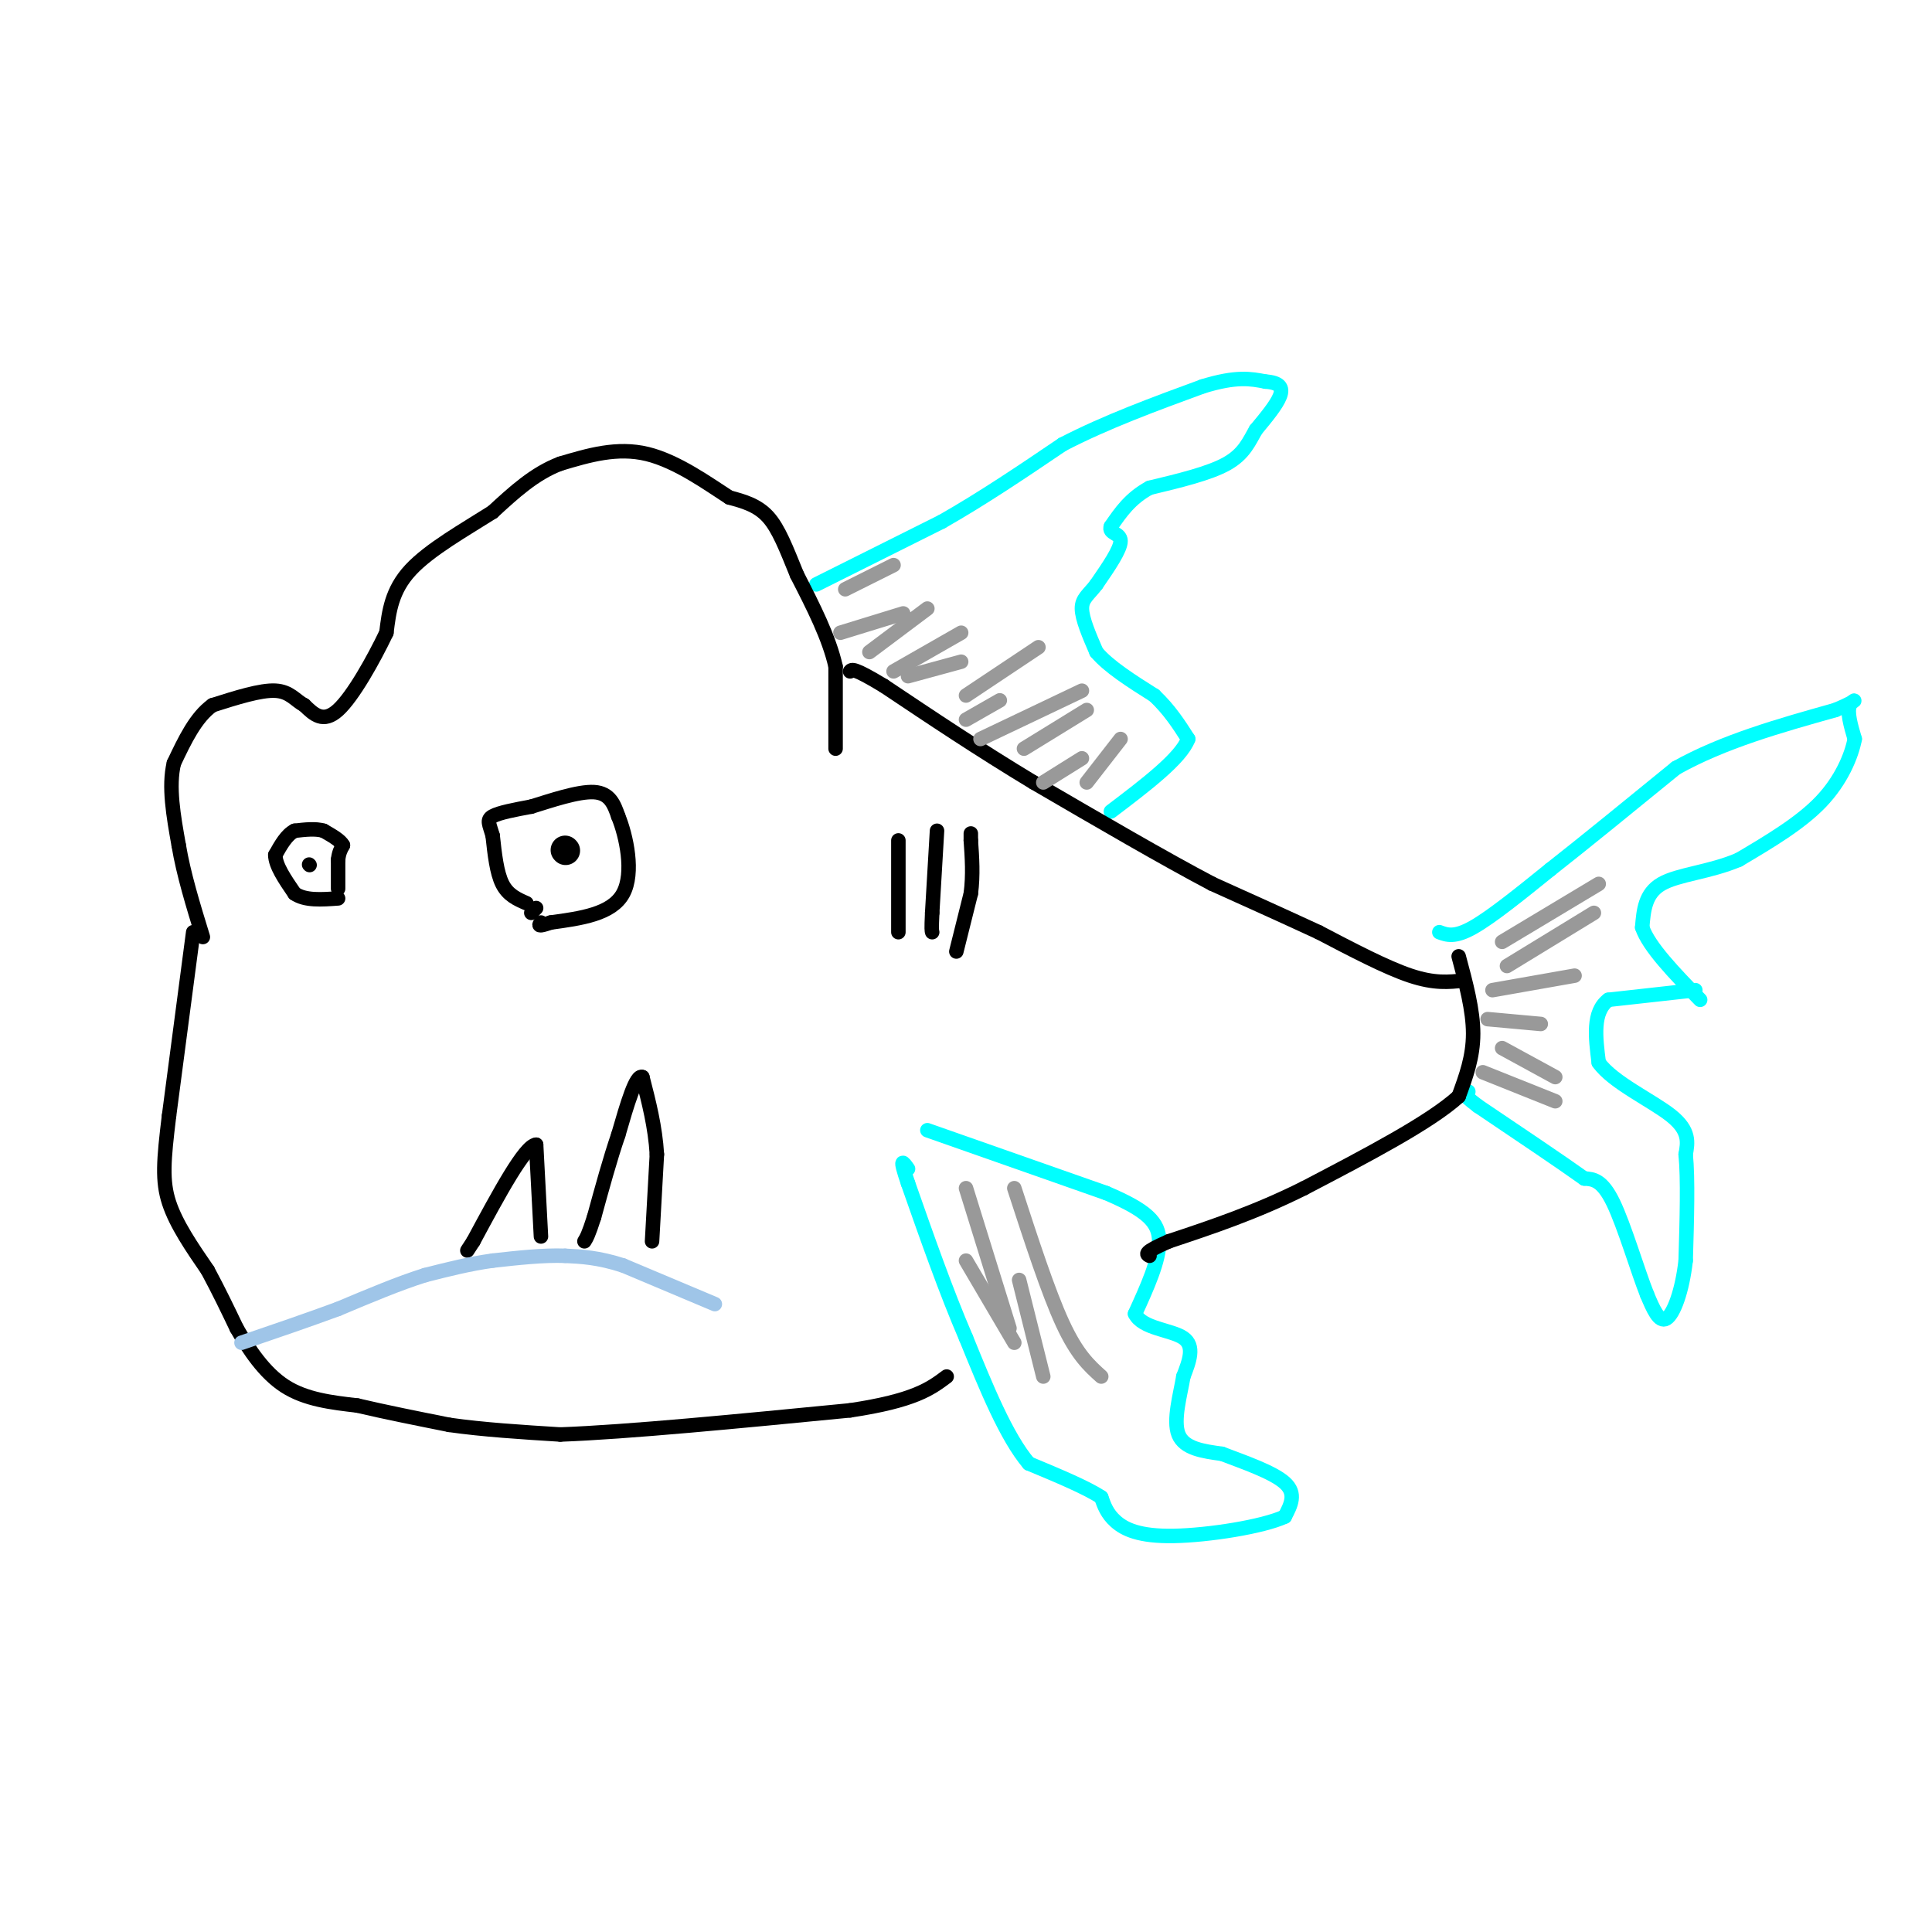<svg viewBox='0 0 400 400' version='1.1' xmlns='http://www.w3.org/2000/svg' xmlns:xlink='http://www.w3.org/1999/xlink'><g fill='none' stroke='#00ffff' stroke-width='3' stroke-linecap='round' stroke-linejoin='round'><path d='M169,121c0.000,0.000 26.000,-13.000 26,-13'/><path d='M195,108c8.500,-4.833 16.750,-10.417 25,-16'/><path d='M220,92c9.000,-4.667 19.000,-8.333 29,-12'/><path d='M249,80c7.000,-2.167 10.000,-1.583 13,-1'/><path d='M262,79c2.911,0.200 3.689,1.200 3,3c-0.689,1.800 -2.844,4.400 -5,7'/><path d='M260,89c-1.400,2.422 -2.400,4.978 -6,7c-3.600,2.022 -9.800,3.511 -16,5'/><path d='M238,101c-4.000,2.167 -6.000,5.083 -8,8'/><path d='M230,109c-0.578,1.511 1.978,1.289 2,3c0.022,1.711 -2.489,5.356 -5,9'/><path d='M227,121c-1.578,2.111 -3.022,2.889 -3,5c0.022,2.111 1.511,5.556 3,9'/><path d='M227,135c2.500,3.000 7.250,6.000 12,9'/><path d='M239,144c3.167,3.000 5.083,6.000 7,9'/><path d='M246,153c-1.500,4.000 -8.750,9.500 -16,15'/><path d='M298,193c1.583,0.583 3.167,1.167 7,-1c3.833,-2.167 9.917,-7.083 16,-12'/><path d='M321,180c7.000,-5.500 16.500,-13.250 26,-21'/><path d='M347,159c9.833,-5.500 21.417,-8.750 33,-12'/><path d='M380,147c5.756,-2.400 3.644,-2.400 3,-1c-0.644,1.400 0.178,4.200 1,7'/><path d='M384,153c-0.644,3.444 -2.756,8.556 -7,13c-4.244,4.444 -10.622,8.222 -17,12'/><path d='M360,178c-6.022,2.578 -12.578,3.022 -16,5c-3.422,1.978 -3.711,5.489 -4,9'/><path d='M340,192c1.333,4.000 6.667,9.500 12,15'/><path d='M351,205c0.000,0.000 -18.000,2.000 -18,2'/><path d='M333,207c-3.333,2.500 -2.667,7.750 -2,13'/><path d='M331,220c2.889,4.111 11.111,7.889 15,11c3.889,3.111 3.444,5.556 3,8'/><path d='M349,239c0.500,5.000 0.250,13.500 0,22'/><path d='M349,261c-0.711,6.311 -2.489,11.089 -4,12c-1.511,0.911 -2.756,-2.044 -4,-5'/><path d='M341,268c-1.911,-4.778 -4.689,-14.222 -7,-19c-2.311,-4.778 -4.156,-4.889 -6,-5'/><path d='M328,244c-4.667,-3.333 -13.333,-9.167 -22,-15'/><path d='M306,229c-4.000,-3.000 -3.000,-3.000 -2,-3'/><path d='M192,234c0.000,0.000 37.000,13.000 37,13'/><path d='M229,247c8.422,3.578 10.978,6.022 11,10c0.022,3.978 -2.489,9.489 -5,15'/><path d='M235,272c1.444,3.089 7.556,3.311 10,5c2.444,1.689 1.222,4.844 0,8'/><path d='M245,285c-0.622,3.733 -2.178,9.067 -1,12c1.178,2.933 5.089,3.467 9,4'/><path d='M253,301c4.289,1.644 10.511,3.756 13,6c2.489,2.244 1.244,4.622 0,7'/><path d='M266,314c-4.524,2.107 -15.833,3.875 -23,4c-7.167,0.125 -10.190,-1.393 -12,-3c-1.810,-1.607 -2.405,-3.304 -3,-5'/><path d='M228,310c-3.000,-2.000 -9.000,-4.500 -15,-7'/><path d='M213,303c-4.667,-5.500 -8.833,-15.750 -13,-26'/><path d='M200,277c-4.167,-9.667 -8.083,-20.833 -12,-32'/><path d='M188,245c-2.000,-5.833 -1.000,-4.417 0,-3'/></g>
<g fill='none' stroke='#000000' stroke-width='3' stroke-linecap='round' stroke-linejoin='round'><path d='M303,203c-3.000,0.333 -6.000,0.667 -11,-1c-5.000,-1.667 -12.000,-5.333 -19,-9'/><path d='M273,193c-6.833,-3.167 -14.417,-6.583 -22,-10'/><path d='M251,183c-9.833,-5.167 -23.417,-13.083 -37,-21'/><path d='M214,162c-11.333,-6.833 -21.167,-13.417 -31,-20'/><path d='M183,142c-6.333,-3.833 -6.667,-3.417 -7,-3'/><path d='M173,155c0.000,0.000 0.000,-17.000 0,-17'/><path d='M173,138c-1.333,-6.000 -4.667,-12.500 -8,-19'/><path d='M165,119c-2.222,-5.444 -3.778,-9.556 -6,-12c-2.222,-2.444 -5.111,-3.222 -8,-4'/><path d='M151,103c-4.222,-2.711 -10.778,-7.489 -17,-9c-6.222,-1.511 -12.111,0.244 -18,2'/><path d='M116,96c-5.333,2.000 -9.667,6.000 -14,10'/><path d='M102,106c-5.733,3.644 -13.067,7.756 -17,12c-3.933,4.244 -4.467,8.622 -5,13'/><path d='M80,131c-2.689,5.622 -6.911,13.178 -10,16c-3.089,2.822 -5.044,0.911 -7,-1'/><path d='M63,146c-1.844,-0.956 -2.956,-2.844 -6,-3c-3.044,-0.156 -8.022,1.422 -13,3'/><path d='M44,146c-3.500,2.500 -5.750,7.250 -8,12'/><path d='M36,158c-1.167,4.833 -0.083,10.917 1,17'/><path d='M37,175c1.000,6.000 3.000,12.500 5,19'/><path d='M40,193c0.000,0.000 -5.000,38.000 -5,38'/><path d='M35,231c-1.133,9.289 -1.467,13.511 0,18c1.467,4.489 4.733,9.244 8,14'/><path d='M43,263c2.333,4.333 4.167,8.167 6,12'/><path d='M49,275c2.489,4.356 5.711,9.244 10,12c4.289,2.756 9.644,3.378 15,4'/><path d='M74,291c5.667,1.333 12.333,2.667 19,4'/><path d='M93,295c7.000,1.000 15.000,1.500 23,2'/><path d='M116,297c13.833,-0.500 36.917,-2.750 60,-5'/><path d='M176,292c13.333,-2.000 16.667,-4.500 20,-7'/><path d='M302,198c1.500,5.583 3.000,11.167 3,16c0.000,4.833 -1.500,8.917 -3,13'/><path d='M302,227c-5.833,5.333 -18.917,12.167 -32,19'/><path d='M270,246c-10.000,5.000 -19.000,8.000 -28,11'/><path d='M242,257c-5.333,2.333 -4.667,2.667 -4,3'/><path d='M198,197c0.000,0.000 3.000,-12.000 3,-12'/><path d='M201,185c0.500,-3.833 0.250,-7.417 0,-11'/><path d='M201,174c0.000,-2.000 0.000,-1.500 0,-1'/><path d='M194,172c0.000,0.000 -1.000,17.000 -1,17'/><path d='M193,189c-0.167,3.500 -0.083,3.750 0,4'/><path d='M186,193c0.000,0.000 0.000,-19.000 0,-19'/><path d='M135,257c0.000,0.000 1.000,-18.000 1,-18'/><path d='M136,239c-0.333,-5.667 -1.667,-10.833 -3,-16'/><path d='M133,223c-1.333,-0.667 -3.167,5.667 -5,12'/><path d='M128,235c-1.667,4.833 -3.333,10.917 -5,17'/><path d='M123,252c-1.167,3.667 -1.583,4.333 -2,5'/><path d='M112,256c0.000,0.000 -1.000,-19.000 -1,-19'/><path d='M111,237c-2.333,0.167 -7.667,10.083 -13,20'/><path d='M98,257c-2.167,3.333 -1.083,1.667 0,0'/></g>
<g fill='none' stroke='#000000' stroke-width='6' stroke-linecap='round' stroke-linejoin='round'><path d='M117,176c0.000,0.000 0.100,0.100 0.1,0.1'/></g>
<g fill='none' stroke='#000000' stroke-width='3' stroke-linecap='round' stroke-linejoin='round'><path d='M64,179c0.000,0.000 0.100,0.100 0.1,0.1'/><path d='M70,184c0.000,0.000 0.000,-6.000 0,-6'/><path d='M70,178c0.167,-1.500 0.583,-2.250 1,-3'/><path d='M71,175c-0.500,-1.000 -2.250,-2.000 -4,-3'/><path d='M67,172c-1.667,-0.500 -3.833,-0.250 -6,0'/><path d='M61,172c-1.667,0.833 -2.833,2.917 -4,5'/><path d='M57,177c0.000,2.167 2.000,5.083 4,8'/><path d='M61,185c2.167,1.500 5.583,1.250 9,1'/><path d='M109,187c-1.917,-0.833 -3.833,-1.667 -5,-4c-1.167,-2.333 -1.583,-6.167 -2,-10'/><path d='M102,173c-0.667,-2.356 -1.333,-3.244 0,-4c1.333,-0.756 4.667,-1.378 8,-2'/><path d='M110,167c3.911,-1.200 9.689,-3.200 13,-3c3.311,0.200 4.156,2.600 5,5'/><path d='M128,169c1.667,4.067 3.333,11.733 1,16c-2.333,4.267 -8.667,5.133 -15,6'/><path d='M114,191c-2.833,1.000 -2.417,0.500 -2,0'/></g>
<g fill='none' stroke='#9fc5e8' stroke-width='3' stroke-linecap='round' stroke-linejoin='round'><path d='M148,270c0.000,0.000 -19.000,-8.000 -19,-8'/><path d='M129,262c-5.167,-1.667 -8.583,-1.833 -12,-2'/><path d='M117,260c-4.500,-0.167 -9.750,0.417 -15,1'/><path d='M102,261c-4.833,0.667 -9.417,1.833 -14,3'/><path d='M88,264c-5.333,1.667 -11.667,4.333 -18,7'/><path d='M70,271c-6.333,2.333 -13.167,4.667 -20,7'/></g>
<g fill='none' stroke='#999999' stroke-width='3' stroke-linecap='round' stroke-linejoin='round'><path d='M307,222c0.000,0.000 15.000,6.000 15,6'/><path d='M311,217c0.000,0.000 11.000,6.000 11,6'/><path d='M308,211c0.000,0.000 11.000,1.000 11,1'/><path d='M309,205c0.000,0.000 17.000,-3.000 17,-3'/><path d='M312,200c0.000,0.000 18.000,-11.000 18,-11'/><path d='M311,195c0.000,0.000 20.000,-12.000 20,-12'/><path d='M175,122c0.000,0.000 10.000,-5.000 10,-5'/><path d='M174,131c0.000,0.000 13.000,-4.000 13,-4'/><path d='M180,135c0.000,0.000 12.000,-9.000 12,-9'/><path d='M185,139c0.000,0.000 14.000,-8.000 14,-8'/><path d='M188,140c0.000,0.000 11.000,-3.000 11,-3'/><path d='M200,144c0.000,0.000 15.000,-10.000 15,-10'/><path d='M200,149c0.000,0.000 7.000,-4.000 7,-4'/><path d='M203,153c0.000,0.000 21.000,-10.000 21,-10'/><path d='M212,155c0.000,0.000 13.000,-8.000 13,-8'/><path d='M216,162c0.000,0.000 8.000,-5.000 8,-5'/><path d='M225,162c0.000,0.000 7.000,-9.000 7,-9'/><path d='M200,246c0.000,0.000 9.000,29.000 9,29'/><path d='M200,261c0.000,0.000 10.000,17.000 10,17'/><path d='M210,246c3.500,10.750 7.000,21.500 10,28c3.000,6.500 5.500,8.750 8,11'/><path d='M211,265c0.000,0.000 5.000,20.000 5,20'/></g>
<g fill='none' stroke='#000000' stroke-width='3' stroke-linecap='round' stroke-linejoin='round'><path d='M110,189c0.000,0.000 1.000,-1.000 1,-1'/></g>
</svg>